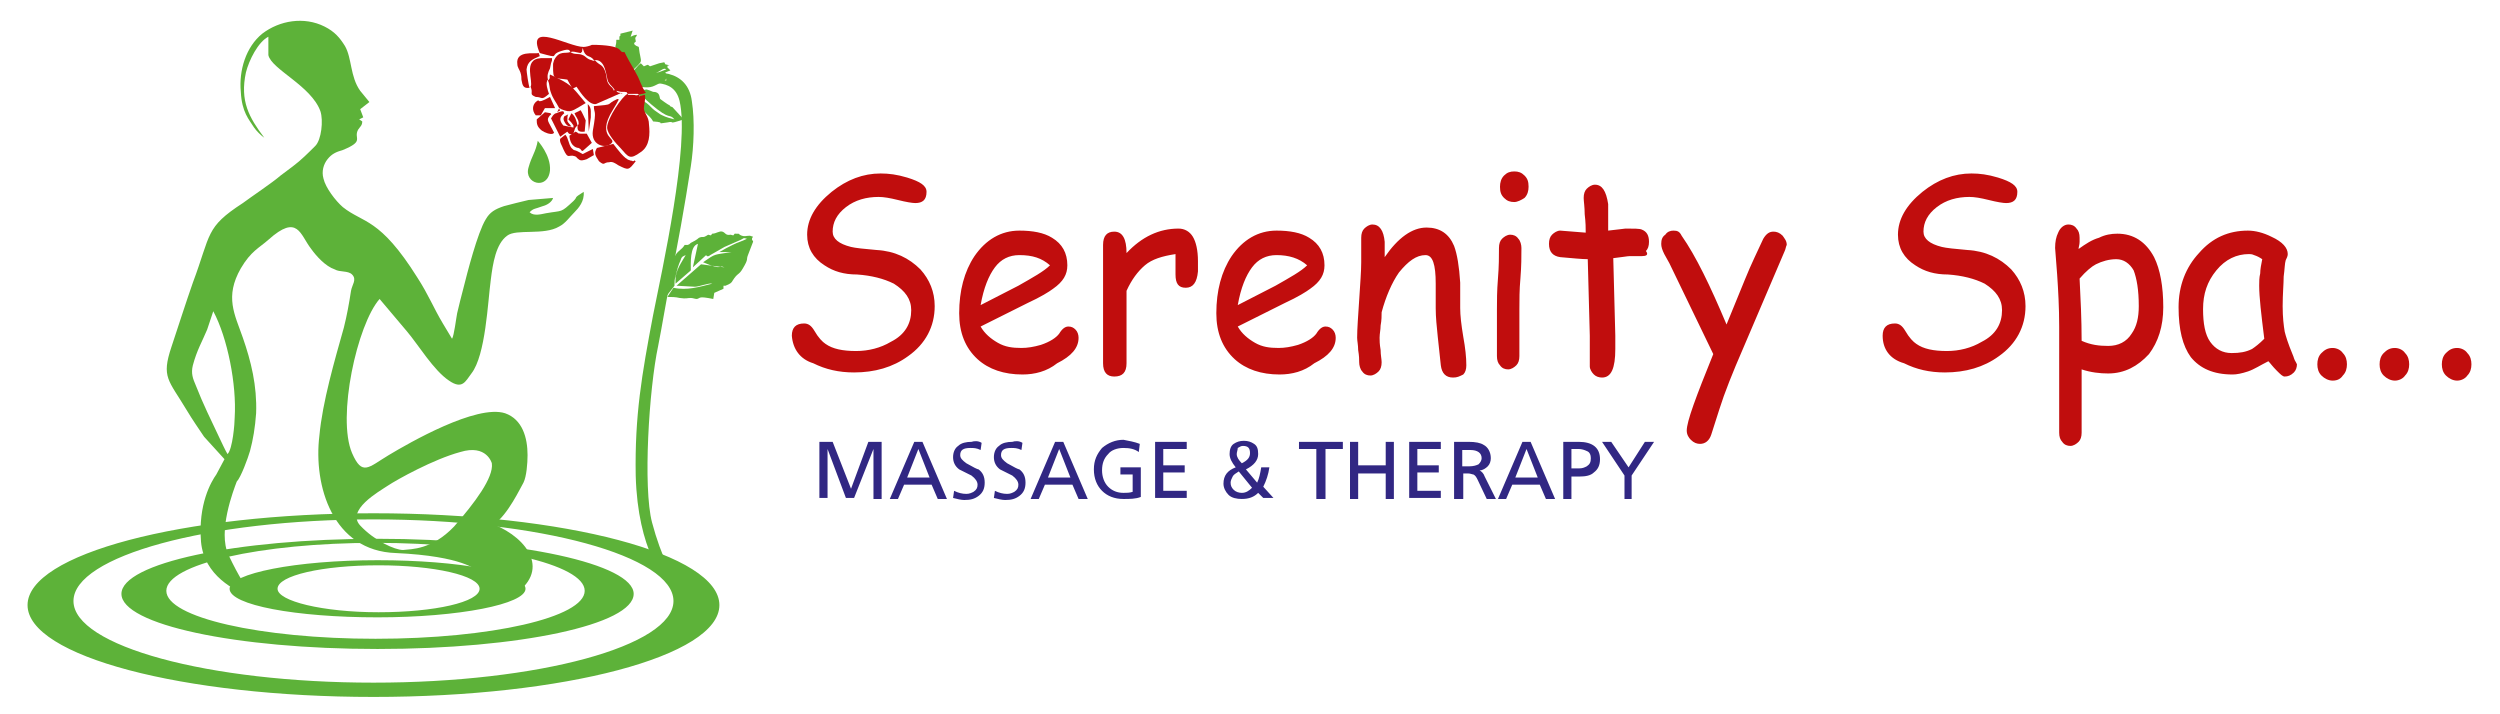 <?xml version="1.0" encoding="utf-8"?>
<!-- Generator: Adobe Illustrator 20.0.0, SVG Export Plug-In . SVG Version: 6.00 Build 0)  -->
<svg version="1.1" id="katman_1" xmlns="http://www.w3.org/2000/svg" xmlns:xlink="http://www.w3.org/1999/xlink" x="0px" y="0px"
	 viewBox="0 0 245 70" style="enable-background:new 0 0 245 70;" xml:space="preserve">
<style type="text/css">
	.st0{fill-rule:evenodd;clip-rule:evenodd;fill:#5DB239;}
	.st1{fill-rule:evenodd;clip-rule:evenodd;fill:#E0E7AE;}
	.st2{fill-rule:evenodd;clip-rule:evenodd;fill:#C00D0D;}
	.st3{fill:#C00D0D;}
	.st4{fill:#312783;}
</style>
<path class="st0" d="M37.1,55.4c-5.5,0-9.9,1-9.9,2.3c0,1.2,4.4,2.3,9.9,2.3c5.5,0,9.9-1,9.9-2.3C47,56.4,42.5,55.4,37.1,55.4
	 M37,54.9c-8,0-14.5,1.3-14.5,2.8c0,1.6,6.5,2.8,14.5,2.8c8,0,14.5-1.3,14.5-2.8C51.5,56.1,45,54.9,37,54.9z M36.8,53.2
	c-11.3,0-20.5,2.1-20.5,4.7c0,2.6,9.2,4.7,20.5,4.7c11.3,0,20.5-2.1,20.5-4.7C57.3,55.3,48.1,53.2,36.8,53.2z M37,52.8
	c-13.9,0-25.1,2.4-25.1,5.4c0,3,11.2,5.4,25.1,5.4c13.9,0,25.1-2.4,25.1-5.4C62.1,55.3,50.9,52.8,37,52.8z M36.6,50.9
	c-16.2,0-29.4,3.6-29.4,8c0,4.4,13.2,8,29.4,8c16.2,0,29.4-3.6,29.4-8C66,54.5,52.9,50.9,36.6,50.9z M36.6,50.3
	c-18.7,0-33.9,4-33.9,9c0,5,15.2,9,33.9,9c18.7,0,33.9-4,33.9-9C70.5,54.3,55.4,50.3,36.6,50.3z"/>
<path class="st0" d="M48.2,45.4c0,0-0.5-1.9-3.1-1.1c-2.6,0.7-6.2,2.7-7.1,3.3c-0.9,0.6-4.1,2.4-2.7,3.9c1.4,1.5,3.4,2.4,4.2,2.4
	c0.8-0.1,2.8,0,5-2.3C46.5,49.3,48.4,46.8,48.2,45.4 M24.9,12.5c-0.5-0.8-1.2-1.5-1.3-3.5c-0.2-2.1,0.5-4.4,2.1-5.7
	c1.7-1.3,4.1-1.7,6.1-0.7c1,0.5,1.5,1.1,2,1.9c0.7,1.2,0.5,3,1.5,4.4l0.9,1.1l-0.9,0.7l0.3,0.8l-0.4,0.2l0.3,0.2
	c0,0.4-0.2,0.5-0.4,0.8c-0.5,0.9,0.7,1.1-1.5,2c-0.7,0.2-1.1,0.4-1.5,0.9c-0.4,0.5-0.6,1.2-0.4,1.9c0.2,0.9,1.2,2.2,1.9,2.8
	c2,1.6,3.6,1,7.3,6.9c1.1,1.7,1.6,3,2.5,4.5l0.9,1.5c0.2-0.3,0.4-2,0.5-2.5c0.2-0.8,0.4-1.7,0.6-2.4c0.4-1.6,1.4-5.5,2.2-6.8
	c0.4-0.7,0.9-1,1.8-1.3c0.7-0.2,1.6-0.4,2.4-0.6l2.4-0.2c-0.1,0.4-0.6,0.7-1,0.8c-0.8,0.3-0.9,0.2-1.3,0.6c0.4,0.4,1.1,0.2,1.6,0.1
	c1.7-0.3,1.4,0,2.7-1.2c0.5-0.5-0.1-0.2,1-0.9c0.1,0.9-0.5,1.6-0.9,2c-0.5,0.5-0.9,1.1-1.5,1.4c-1.5,0.9-4.2,0.2-5.1,0.9
	c-1.1,0.8-1.4,2.7-1.6,4.3c-0.3,2.2-0.5,7.4-1.9,9.2c-0.6,0.8-0.9,1.6-2.2,0.7c-1.5-1-3-3.5-4.1-4.8l-2.7-3.2
	c-2.2,2.5-4.2,11.6-2.7,15.1c1,2.3,1.6,1.4,3.6,0.2c2-1.2,8.6-5,11.4-4.1c1.7,0.6,2.2,2.4,2.2,4.1c0,0.8-0.1,2.1-0.4,2.7l0,0
	c-0.3,0.5-1.5,3.1-2.9,4.1c3.4,1.4,5.6,4.6,1.8,7c0,0-2.1,0.4-2.8,0.3c-0.7-0.1,1.3-0.8-0.7-2.8c0,0-1.3-1.4-7.9-1.7
	c-6.2-0.2-8.1-6.6-7.5-11.5c0.3-3.3,1.5-7.4,2.4-10.6c0.3-1.2,0.5-2.3,0.7-3.6c0.1-0.6,0.6-1.1,0.1-1.6c-0.4-0.4-1.2-0.2-1.7-0.5
	c-0.9-0.3-1.8-1.3-2.3-2c-1.1-1.4-1.3-3.5-4.2-0.9c-0.9,0.8-1.7,1.1-2.7,2.8c-1.6,2.8-0.6,4.5,0.2,6.8c0.8,2.3,1.4,4.7,1.3,7.4
	c-0.1,1.4-0.3,2.6-0.6,3.7c-0.2,0.7-0.9,2.6-1.3,3l0,0c-0.3,0.8-1.9,4.9-0.8,7.2c1,2.1,1.8,3.4,2.5,4c0.2,0.2,0.5,0.4-0.3,0.1
	c-1.6-0.6-4.6-2.1-4.9-5.4c-0.3-3.7,1-5.9,1.5-6.6l0.8-1.5L20,42.8c-0.6-0.9-1.1-1.6-1.7-2.6c-1.8-3-2.5-3.2-1.5-6.2
	c0.7-2.1,1.4-4.3,2.1-6.3c1.8-4.8,1.2-5.4,4.9-7.8c0.8-0.6,2.9-2,3.7-2.7l1.2-0.9c0.8-0.6,1.5-1.3,2.2-2c0.6-0.6,0.8-2.5,0.5-3.4
	c-0.9-2.5-4.8-4.1-5.1-5.5l0-1.8c-1,0.5-1.9,2.3-2.2,3.5c-0.6,2.8,0.3,4.4,1.8,6.4C25.6,13.3,25.1,12.8,24.9,12.5z M22.3,44.5
	c0.5-0.5,0.7-3,0.7-3.6c0.2-3.2-0.7-7.8-2.1-10.4l-0.6,1.8c-0.5,1.2-1,2-1.4,3.5c-0.2,0.8,0,1.3,0.3,2c0.7,1.8,1.5,3.4,2.3,5.1
	C21.7,43.3,22.1,44.2,22.3,44.5z"/>
<path class="st0" d="M63.9,51.2c0.9,3.4,2.1,5.5,2.6,6.1c0,0-0.3,0.3-0.8,0c-0.5-0.3-3.2-3.3-3.4-10.7c-0.1-5.9,0.6-9.9,1.7-15.7
	c0.9-4.5,3.6-16.7,2.6-21c-0.6-2.5-3.3-1.6-4.9-1.6c0,0,0,0,0,0.1c0-0.2-0.1-0.4-0.2-0.7c0.1,0,0.2,0,0.3-0.1c2.4-0.9,5.6-0.8,6,2.3
	c0.3,1.9,0.2,4.5-0.1,6.4c-0.6,3.9-1.3,7.8-2.1,11.7c-0.4,1.9-0.7,3.9-1.1,5.9C63.6,38.1,63,47.8,63.9,51.2"/>
<path class="st0" d="M52.7,13.8c0,0,1.3,1.4,1.2,2.9c-0.2,2-2.6,1.3-2.1-0.3C52.1,15.3,52.5,14.9,52.7,13.8"/>
<path class="st0" d="M73.8,23.7c-0.1,0.3-0.4,1-0.5,1.3c-0.2,0.5,0.1,0.3-0.5,1.3c-0.4,0.7-0.5,0.4-1,1.2c-0.1,0.2-0.2,0.3-0.7,0.5
	l-0.2,0l0,0.3l-0.9,0.4l-0.1,0.6c-1.5-0.3-1.2-0.1-1.6,0c-0.2,0-0.4-0.1-0.6-0.1c-0.4,0-0.4,0.1-1.1,0c-0.4-0.1-0.8-0.1-1.2-0.1
	l0.6-0.9c1.3,0.3,2.6-0.1,3.8-0.4c-0.3-0.1-1.3,0.3-1.7,0.3l-1.8-0.1l2.4-2.1l2.3,0.3c-0.7-0.3,0,0.4-2.1-0.5c1.3-0.9,1-0.7,2.8-1
	l-1.2,0c0.5-0.3,0.9-0.5,1.3-0.7c0.6-0.3,0.8-0.3,1.4-0.6c-0.4-0.1-0.2-0.1-0.6,0.1l-1.6,0.7L69.6,25c-0.1,0.1-0.3,0.2-0.4,0
	l-1.3,1.2l0.5-2.3c-0.8,0.2-0.7,1.9-0.7,2.6l-1.5,1.3c0,0,0-0.1,0-0.1c0,0,0-0.1,0-0.1l0-0.2c0-0.9,0.6-1.7,1-2.4
	c-0.2,0.1-0.4,0.1-0.5,0.5c-0.2,0.4-0.4,1.1-0.5,1.6c-0.1,0.3-0.1,0.5-0.1,0.8l0,0.1l-0.7,0.9c-0.2,0.4-0.5,0.7-0.7,1.1l0.4-1
	c0.2-0.5,0.5-2,0.6-2.6c0.1-0.5,0.2-0.9,0.5-1.4c0.3-0.5,0.6-0.5,0.9-1c0.1,0,0,0,0.2,0c0,0,0.1,0,0.1,0c0.2-0.1,0.1,0,0.3-0.2
	c0.2-0.1,0.6-0.3,0.8-0.5c0.5-0.2,0.3,0.1,0.9-0.3c0.4,0.1,0.2,0.1,0.4-0.1c0.4,0,0.7-0.3,1-0.2c0.3,0.1,0.3,0.4,0.8,0.3
	c0.4,0.1,0.2,0.1,0.4-0.1c0.7,0,0.2,0,0.7,0.2c0.3,0.1,0.4,0,0.8,0l0.3,0.1c-0.1,0.2-0.1,0-0.1,0.3C73.8,23.7,73.8,23.5,73.8,23.7"
	/>
<path class="st0" d="M69.2,25c0.2-0.3,0.6-1.1,0.5-1.4c-0.2,0.3-0.5,0.8-0.6,1.1C69.1,25.2,69.1,24.8,69.2,25"/>
<path class="st0" d="M62.5,8.9c0,0,0.2-0.2,0.2-0.2C63.7,9,62.8,8.5,64,9c0.7,0,0.6,0.5,0.7,0.7c0,0,0.8,0.6,0.9,0.6
	c0.1,0.1,0,0.1,0.3,0.2l1.1,1.2c-1.8,0.6-0.7,0.1-1.6,0.3c-1.4,0.2,0.1,0-1.4-0.1c-0.2-0.4-0.5-0.6-0.8-0.9
	c-0.2,0.4-0.1,0.2-0.1,0.5L63,11.3l-0.3-1.1C62.8,9.9,62.7,9.3,62.5,8.9 M63,9.5c0,0.1-0.3-0.3,0,0.3c0.1,0.2,0.3,0.2,0.6,0.5
	c0.6,0.6,0.4,0.4,1.1,0.9l0.2,0.1c0.4,0.2,0.8,0.3,1.2,0.4l-0.2-0.2C65.5,11.2,65.5,11.8,63,9.5z"/>
<path class="st0" d="M60.4,3.9l0.3,0l0-0.3l0,0c0.1-0.2,0.1,0.1,0.1-0.3L62,3l-0.2,0.6c0.3-0.1,0.1-0.1,0.6-0.2l0,0.1
	c-0.1,0.2-0.2,0.1-0.1,0.5l0,0.1c0,0-0.5,0.2,0.3,0.5c0.2,1.8,0.6,1.1-0.8,2.5c-0.3-0.4-0.2-0.2-0.3-0.2l0-0.1
	c-0.2-0.2,0.1-0.1-0.3-0.2c-0.2-0.2-0.6-0.6-1-0.7L60,5.4l0.4-0.1C60.2,4.2,60.4,4.7,60.4,3.9"/>
<path class="st0" d="M64.6,6.2C64.6,6.2,64.6,6.2,64.6,6.2l0.5-0.1l0.1,0.2l0.4,0.1c-0.4,0.1-0.1,0-0.2,0.2c0.2,0.2,0.1,0.1,0.3,0.3
	l-0.5,0.2c0.2,0.6,0.4,0.2,0,0.6c-0.1,0.1-0.1,0.1-0.2,0.3C64,8.4,64,8.7,62.7,8.5c-0.3-0.2-0.4-0.9-0.9-1.3c0.4-0.3,0.6-0.7,1-1
	l0.3,0.3c0.5-0.2,0.3-0.2,0.6,0L64.6,6.2z M65.3,6.8C65,6.6,64.9,6.9,64,7.3c-0.3,0.1-0.5,0.2-0.9,0.3c-1.1,0.2-0.6,0.1-0.7,0.3
	L65.3,6.8z"/>
<path class="st1" d="M65.3,7.7l0,0.2l-0.2,0C65.2,7.9,65.2,7.8,65.3,7.7"/>
<path class="st2" d="M58,4.4c0.1,0,0,0,0.3,0c0,0,0.1,0,0.1,0c0,0,0.1,0,0.1,0c2.9,0.1,2,0.8,2.7,0.7l0.2,0.4c0.3,0.6,0.7,1.2,1,1.8
	c0.3,0.5,0.5,1.3,0.9,1.8c-0.5,0.2-0.2,0-0.7,0.2c-0.1-0.1,0-0.1-0.2-0.1c0,0-0.3,0-0.3,0c-0.2,0-0.3,0-0.6,0
	c-0.2-0.3,0.1-0.1-0.3-0.2c0,0-0.3,0-0.3,0c-0.2,0-0.3-0.1-0.6-0.1C60,8.4,59.9,8.5,59.6,8c-0.2-0.4-0.2-2.3-1.4-2.1
	c-0.4-0.6-0.8-0.1-1.1-1.2C57,5.2,57.1,5,56.9,5.2c-0.6-0.1-0.7-0.2-1-0.1c-0.1-0.1,0-0.4-0.9-0.1c-1.3,0.4,0.1,0.8-2.1,0.2
	c-1.4-3.2,2.8-0.6,4.3-0.6C57.4,4.6,57.8,4.5,58,4.4"/>
<path class="st2" d="M61.5,9.2c0.1,0.1,0,0.1,0.2,0.1c0.1,0,0.1,0,0.3,0c0.4,0,0.2,0.1,0.6,0c0.3,0.3-0.2,0.1,0.2,0.1
	c0,0,0.3-0.1,0.4-0.1c0.1,0.3-0.1,1-0.1,1.3c0,0.5,0.5,0.8,0.5,1.6c0.1,0.9,0.1,2.1-0.8,2.7c-1.1,0.8-1.2,0.5-2-0.4
	c-0.4-0.4-1.3-1.4-1.3-2C59.5,11.6,61,9.4,61.5,9.2"/>
<path class="st2" d="M55.9,5.1c0.4,0.3,0.8,0.1,1.2,0.3c0.3,0.1,0.4,0.4,0.9,0.5c0.3,0.1,0,0.1,0.3,0c0.5,0.6,0.8,0.3,1.1,1.4
	c0.1,0.5,0,0.8,0.6,1.3C60.3,9,60,8.9,60.3,8.8c0.2,0.2,0.2,0.3,0.5,0.3c0.5,0.2-0.1,0.1,0.1,0l-2.5,1.1c-0.7,0.1-1.5-1.1-1.9-1.7
	l-0.4,0.2l-0.5-0.9c-1.3-0.2-1.4,0.1-1.4-1.3c0-0.4,0-0.2,0.1-0.6C54.8,4.9,55.4,5.3,55.9,5.1"/>
<path class="st2" d="M53.7,7.9c0.3-0.3,0.1-0.3,0.2-0.6c2.1,1,2,1,3.5,2.8c-1.4,0.8-1.4,1-2.4,0.6c0,0-0.1,0-0.1-0.1l-0.1,0
	C54.5,10,54.2,9.7,54,9.1C53.8,8.6,53.9,8.3,53.7,7.9"/>
<path class="st2" d="M52,8.5c0.3-0.5-0.8-2.7,1-2.8l1.1,0c0,0.3,0,0.2-0.1,0.5l-0.1,0.5c-0.2,0.4-0.3,0.7-0.2,1.1
	c-0.3,0.3,0,1.1,0.1,1.4c-0.8,0.7-0.6,0.3-1.3,0.3C51.8,9.2,52.3,9.2,52,8.5"/>
<path class="st2" d="M60.5,9.7c0.2,0.1,0.2-0.1-0.1,0.5c-0.1,0.2-0.2,0.3-0.3,0.5c-1.9,3,0.8,2.8-0.4,3.5c-0.5,0.3-1.8,0-1.6-1.4
	c0.4-2.2,0.1-1.6,0.1-2.4C60.4,10.2,59.2,10.3,60.5,9.7"/>
<path class="st2" d="M62.3,15.8c-0.7,0.9-0.7,0.9-1.7,0.4c-0.3-0.2-0.6-0.4-0.9-0.3c-0.6,0-0.4,0.4-1-0.1c-0.4-0.6-0.5-0.8-0.2-1.3
	l1.6-0.4c0.4,0.5,1.1,1.5,1.6,1.6c0.2,0.1,0.2,0,0.3,0.1C62.3,15.8,62,15.6,62.3,15.8"/>
<path class="st2" d="M55.2,10.9l0.1,0.2c-0.5,0.4-0.5,0.7-0.1,1.2l1,0.2c0,0,0-0.1,0-0.1c0,0,0-0.1,0-0.1C56,12,56,12,55.7,11.7
	l0.3-0.6c0.4,0.3,0.5,0.8,0.6,1.2c-0.4,0.3-0.2,0.5-0.5,0.9c-0.3-0.1-0.3,0-0.5-0.3l-0.7,0.5L54,11.6l0.2-0.3
	c0.1-0.1,0.2-0.2,0.3-0.2C54.8,11,54.9,10.9,55.2,10.9"/>
<path class="st2" d="M52.8,5.2l0.1,0.3c-0.7,0.3-1.2,0.5-1.3,1.3c0,0.2,0.2,1.6,0.3,1.8c-0.6,0.1-0.7-0.2-0.8-0.8
	c0-0.2,0-0.4-0.1-0.7c-0.1-0.3-0.3-0.5-0.3-0.8C50.5,4.9,52.4,5.3,52.8,5.2"/>
<path class="st2" d="M54.9,13.6l0.5-0.4c0.3,0.3,0.3,0.9,0.6,1.3c0.4,0.4,0.1,0,1.1,0.6l1-0.5l0.1,0.6l-0.7,0.4
	c-0.3,0.1-0.6,0.2-0.8,0c-0.3-0.2-0.1-0.2-0.4-0.3c-0.6-0.2-0.6,0.4-1.1-0.7C55.1,14.3,54.8,13.9,54.9,13.6"/>
<path class="st2" d="M55.8,13.3l0.6-0.4c0.5,0.2-0.1,0.2,1.1,0.2l0.5,0.9l-0.9,0.8c-0.3-0.1,0-0.1-0.4-0.3
	C56.7,14.5,55.9,14.5,55.8,13.3"/>
<path class="st2" d="M52.6,11.7l0.8-0.7l0.6,0.1c0,0-0.1,0.1,0,0.1c0.1,0-0.1,0.1-0.1,0.1c-0.4,0.5-0.2,0.5,0.4,1.7l-0.1,0.1
	c-0.3,0.1-0.8-0.1-1.1-0.3C52.6,12.4,52.6,12.1,52.6,11.7"/>
<path class="st2" d="M52.5,10c0.6-0.5-0.2,0.4,1.4-0.5l0.5,1.1l-1,0L53,11.3l-0.5,0C52.1,10.8,52.2,10.3,52.5,10"/>
<path class="st2" d="M56.6,12.3c0.2-0.3,0.1,0.1,0.1-0.3c0-0.3-0.3-0.6-0.4-0.9l0.6-0.3c0.1,0.1,0.5,1,0.5,1l-0.1,1.1
	C56.5,13,56.6,12.6,56.6,12.3C56.6,12.3,56.6,12.3,56.6,12.3"/>
<path class="st2" d="M57.6,10.2c0.2,0.2,0.3,0.4,0.3,0.7l0,0.5c0,0,0,0.1,0,0.1l-0.2,1.4L57.6,10.2z"/>
<path class="st2" d="M55.7,11.2c-0.1,0.1-0.1,0.4-0.1,0.6c0,0.2,0.2,0.3,0.4,0.6c-0.3,0-0.5-0.1-0.7-0.5c-0.1-0.2-0.1-0.3,0-0.5
	L55.7,11.2z"/>
<path class="st2" d="M54.8,10.6c0.1,0.4,0.2,0.1-0.2,0.4L54.8,10.6z"/>
<path class="st3" d="M240.8,37.3c-0.4,0-0.8-0.2-1.1-0.5c-0.3-0.3-0.4-0.7-0.4-1.1c0-0.4,0.1-0.8,0.4-1.1c0.3-0.3,0.6-0.5,1.1-0.5
	c0.4,0,0.8,0.2,1,0.5c0.3,0.3,0.4,0.7,0.4,1.1c0,0.4-0.1,0.8-0.4,1.1C241.6,37.1,241.2,37.3,240.8,37.3 M234.7,37.3
	c-0.4,0-0.8-0.2-1.1-0.5c-0.3-0.3-0.4-0.7-0.4-1.1c0-0.4,0.1-0.8,0.4-1.1c0.3-0.3,0.6-0.5,1.1-0.5c0.4,0,0.8,0.2,1,0.5
	c0.3,0.3,0.4,0.7,0.4,1.1c0,0.4-0.1,0.8-0.4,1.1C235.5,37.1,235.1,37.3,234.7,37.3z M228.6,37.3c-0.4,0-0.8-0.2-1.1-0.5
	c-0.3-0.3-0.4-0.7-0.4-1.1c0-0.4,0.1-0.8,0.4-1.1c0.3-0.3,0.6-0.5,1.1-0.5c0.4,0,0.8,0.2,1,0.5c0.3,0.3,0.4,0.7,0.4,1.1
	c0,0.4-0.1,0.8-0.4,1.1C229.4,37.1,229.1,37.3,228.6,37.3z M221.4,28c0-0.4,0-0.8,0.1-1.2c0-0.4,0.1-0.9,0.2-1.4
	c-0.3-0.2-0.5-0.3-0.8-0.4c-0.2-0.1-0.4-0.1-0.5-0.1c-1.2,0-2.3,0.5-3.2,1.6c-0.9,1.1-1.3,2.3-1.3,3.8c0,1.4,0.2,2.5,0.7,3.2
	c0.5,0.7,1.2,1.1,2.1,1.1c0.8,0,1.4-0.1,2-0.4c0.3-0.2,0.7-0.5,1.2-1C221.6,30.8,221.4,29.1,221.4,28z M223.9,36.9
	c-0.2,0-0.4-0.2-0.8-0.6c-0.4-0.4-0.6-0.7-0.8-0.9c-0.8,0.4-1.4,0.8-2,1c-0.6,0.2-1.1,0.3-1.5,0.3c-1.9,0-3.2-0.6-4.1-1.7
	c-0.8-1.1-1.2-2.7-1.2-4.9c0-2.1,0.7-3.9,2-5.3c1.3-1.5,2.9-2.2,4.8-2.2c0.7,0,1.5,0.2,2.3,0.6c1.1,0.5,1.6,1.1,1.6,1.7
	c0,0.2-0.1,0.4-0.2,0.6c-0.1,0.3-0.1,0.9-0.2,1.6c0,0.7-0.1,1.7-0.1,2.9c0,1.1,0.1,1.9,0.2,2.5c0.1,0.4,0.3,1.1,0.8,2.3
	c0.1,0.2,0.1,0.4,0.3,0.7l0.1,0.2c0,0.3-0.1,0.6-0.3,0.8C224.5,36.8,224.2,36.9,223.9,36.9z M207.4,25.4c-0.7,0-1.4,0.2-2,0.5
	c-0.4,0.2-1,0.7-1.6,1.4c0.1,2,0.2,4,0.2,6.1c0.9,0.4,1.7,0.5,2.6,0.5c1,0,1.8-0.4,2.3-1.2c0.5-0.7,0.7-1.6,0.7-2.7
	c0-1.6-0.2-2.7-0.5-3.5C208.7,25.8,208.1,25.4,207.4,25.4z M206.6,36.6c-0.8,0-1.7-0.1-2.6-0.4l0,6.2c0,0.4-0.1,0.7-0.3,0.9
	c-0.2,0.2-0.5,0.4-0.8,0.4c-0.3,0-0.6-0.1-0.8-0.4c-0.2-0.2-0.3-0.5-0.3-0.9l0-5.2V32c0-1.9-0.1-3.6-0.2-5.1l-0.2-2.6
	c0-0.6,0.1-1.1,0.3-1.5c0.2-0.5,0.6-0.8,1-0.8c0.3,0,0.6,0.1,0.8,0.4c0.2,0.2,0.3,0.5,0.3,0.9c0,0.1,0,0.2,0,0.4
	c0,0.3-0.1,0.5-0.1,0.7c0.7-0.5,1.3-0.9,2-1.1c0.6-0.3,1.2-0.4,1.8-0.4c1.6,0,2.8,0.8,3.6,2.3c0.6,1.2,0.9,2.9,0.9,4.9
	c0,1.9-0.5,3.4-1.4,4.6C209.5,35.9,208.2,36.6,206.6,36.6z M184.5,32.9c0-0.4,0.1-0.7,0.3-0.9c0.2-0.2,0.5-0.3,0.9-0.3
	c0.4,0,0.7,0.2,1,0.7c0.4,0.7,0.8,1.1,1.1,1.3c0.7,0.5,1.7,0.7,3,0.7c1.2,0,2.4-0.3,3.4-0.9c1.4-0.7,2-1.8,2-3.1
	c0-1.1-0.6-1.9-1.7-2.6c-1-0.5-2.2-0.8-3.6-0.9c-1.3,0-2.3-0.3-3.2-0.9c-1.1-0.7-1.7-1.7-1.7-3c0-1.5,0.8-2.9,2.4-4.2
	c1.5-1.2,3.1-1.8,4.8-1.8c0.8,0,1.6,0.1,2.6,0.4c1.3,0.4,1.9,0.8,1.9,1.4c0,0.8-0.4,1.1-1.1,1.1c-0.3,0-0.9-0.1-1.7-0.3
	c-0.8-0.2-1.4-0.3-1.9-0.3c-1.2,0-2.3,0.3-3.2,1c-0.9,0.7-1.3,1.5-1.3,2.4c0,0.7,0.6,1.2,1.8,1.5c0.4,0.1,1.3,0.2,2.5,0.3
	c1.8,0.1,3.2,0.8,4.3,1.9c0.9,1,1.4,2.2,1.4,3.6c0,2-0.9,3.7-2.6,4.9c-1.5,1.1-3.3,1.6-5.3,1.6c-1.5,0-2.8-0.3-4-0.9
	C185.2,35.2,184.5,34.2,184.5,32.9z M174.9,24.6l-4.1,9.6c-1,2.3-1.8,4.3-2.3,5.9l-0.8,2.5c-0.2,0.6-0.6,0.9-1.1,0.9
	c-0.3,0-0.6-0.1-0.9-0.4c-0.2-0.2-0.4-0.5-0.4-0.9c0-0.9,0.9-3.3,2.6-7.5l-4.3-8.9l-0.5-0.9c-0.2-0.4-0.3-0.7-0.3-1
	c0-0.4,0.1-0.7,0.4-0.9c0.2-0.3,0.5-0.4,0.8-0.4c0.4,0,0.6,0.1,0.8,0.5c1.4,2,2.8,4.9,4.4,8.7l1.8-4.4c0.6-1.5,1.3-2.9,1.8-4
	c0.3-0.5,0.6-0.7,1-0.7c0.3,0,0.6,0.1,0.9,0.4c0.2,0.3,0.4,0.5,0.4,0.9C175,24.2,175,24.4,174.9,24.6z M160.9,25.1
	c-0.2,0-0.4,0-0.6,0c-0.2,0-0.4,0-0.6,0c-0.2,0-0.7,0.1-1.6,0.2l0.2,7.6l0,0.6l0,0.7c0,1.9-0.4,2.8-1.3,2.8c-0.3,0-0.6-0.1-0.8-0.3
	c-0.2-0.2-0.4-0.5-0.4-0.8c0-0.3,0-0.8,0-1.5c0-0.7,0-1.1,0-1.5l-0.2-7.5c-0.6,0-1.5-0.1-2.7-0.2c-0.7-0.1-1.1-0.5-1.1-1.3
	c0-0.4,0.1-0.7,0.3-0.9c0.2-0.2,0.5-0.4,0.8-0.4l2.5,0.2c0-0.4,0-1-0.1-1.8c0-0.7-0.1-1.3-0.1-1.6c0-0.4,0.1-0.7,0.3-0.9
	c0.2-0.2,0.5-0.4,0.8-0.4c0.7,0,1.1,0.6,1.3,1.9c0,0.3,0,0.7,0,1.1l0,0.7l0,0.8c1-0.1,1.6-0.2,1.7-0.2c0.8,0,1.4,0,1.6,0.1
	c0.5,0.2,0.7,0.6,0.7,1.2c0,0.4-0.1,0.7-0.3,0.9C161.6,25,161.3,25.1,160.9,25.1z M148.9,30.3c0,0.5,0,1.3,0,2.3c0,1,0,1.8,0,2.3
	c0,0.4-0.1,0.7-0.3,0.9c-0.2,0.2-0.5,0.4-0.8,0.4c-0.3,0-0.6-0.1-0.8-0.4c-0.2-0.2-0.3-0.5-0.3-0.9c0-0.5,0-1.3,0-2.3
	c0-1,0-1.8,0-2.3c0-0.8,0-1.8,0.1-3c0.1-1.2,0.1-2.2,0.1-3c0-0.4,0.1-0.7,0.3-0.9c0.2-0.2,0.5-0.4,0.8-0.4c0.3,0,0.6,0.1,0.8,0.4
	c0.2,0.2,0.3,0.6,0.3,0.9c0,0.8,0,1.8-0.1,3C148.9,28.4,148.9,29.4,148.9,30.3z M148.4,19.8c-0.4,0-0.7-0.1-1-0.4
	c-0.3-0.3-0.4-0.6-0.4-1.1c0-0.4,0.1-0.8,0.4-1.1c0.3-0.3,0.6-0.4,1-0.4c0.4,0,0.7,0.1,1,0.4c0.3,0.3,0.4,0.6,0.4,1.1
	c0,0.4-0.1,0.8-0.4,1.1C149.1,19.6,148.7,19.8,148.4,19.8z M142.4,37c-0.7,0-1.1-0.4-1.2-1.2l-0.3-2.8c-0.1-1-0.2-1.9-0.2-2.8
	c0-0.2,0-0.6,0-1.2c0-0.6,0-1,0-1.2c0-1.9-0.3-2.8-1-2.8c-0.9,0-1.7,0.6-2.6,1.7c-0.7,1-1.3,2.4-1.7,3.9c0,0.3,0,0.8-0.1,1.3
	c0,0.4-0.1,0.8-0.1,1.2c0,0.3,0,0.6,0.1,1.2c0,0.5,0.1,0.9,0.1,1.2c0,0.4-0.1,0.7-0.3,0.9c-0.2,0.2-0.5,0.4-0.8,0.4
	c-0.3,0-0.6-0.1-0.8-0.4c-0.2-0.2-0.3-0.6-0.3-0.9c0-0.3,0-0.6-0.1-1.2c0-0.5-0.1-0.9-0.1-1.2c0-0.9,0.1-2.1,0.2-3.7
	c0.1-1.6,0.2-2.8,0.2-3.7c0-0.3,0-0.7,0-1.2c0-0.5,0-0.9,0-1.2c0-0.4,0.1-0.7,0.3-0.9c0.2-0.2,0.5-0.4,0.8-0.4
	c0.7,0,1.1,0.6,1.2,1.7l0,1.5c1.3-1.9,2.7-2.9,4.1-2.9c1.3,0,2.2,0.6,2.7,1.8c0.3,0.8,0.5,2,0.6,3.6V29l0,1.2c0,0.7,0.1,1.6,0.3,2.8
	c0.2,1.1,0.3,2,0.3,2.8c0,0.4-0.1,0.7-0.3,0.9C143,36.9,142.8,37,142.4,37z M125.1,25c-1,0-1.8,0.4-2.4,1.2c-0.6,0.8-1.1,2-1.4,3.7
	l3.7-1.9c1.4-0.8,2.5-1.4,3.1-2C127.3,25.3,126.3,25,125.1,25z M125.4,36.7c-1.8,0-3.3-0.5-4.4-1.5c-1.2-1.1-1.8-2.6-1.8-4.5
	c0-2.2,0.5-4.1,1.5-5.6c1.1-1.6,2.6-2.5,4.4-2.5c1.3,0,2.4,0.2,3.2,0.7c1,0.6,1.5,1.5,1.5,2.7c0,0.9-0.4,1.6-1.4,2.3
	c-0.4,0.3-1.2,0.8-2.5,1.4l-4.6,2.3c0.4,0.7,1,1.2,1.7,1.6c0.7,0.4,1.4,0.5,2.3,0.5c0.6,0,1.2-0.1,1.9-0.3c0.9-0.3,1.5-0.7,1.8-1.1
	c0.3-0.5,0.6-0.7,0.9-0.7c0.3,0,0.5,0.1,0.7,0.3c0.2,0.2,0.3,0.5,0.3,0.8c0,1-0.7,1.8-2.1,2.5C127.8,36.4,126.6,36.7,125.4,36.7z
	 M117.4,26.6c-0.1,1.1-0.5,1.6-1.2,1.6c-0.7,0-1-0.4-1-1.3c0-0.2,0-0.5,0-0.9l0-1.1c-1.3,0.2-2.3,0.5-3,1.1
	c-0.7,0.6-1.3,1.4-1.8,2.5l0,7.1c0,0.9-0.4,1.3-1.2,1.3c-0.7,0-1.1-0.4-1.1-1.3v-9c0-0.3,0-0.7,0-1.3c0-0.6,0-1,0-1.3
	c0-0.9,0.4-1.3,1.1-1.3c0.8,0,1.2,0.7,1.2,2.1c1.5-1.6,3.2-2.4,5.1-2.4c0.6,0,1.1,0.3,1.4,0.8c0.3,0.5,0.5,1.3,0.5,2.4
	C117.4,26.1,117.4,26.4,117.4,26.6z M99.9,25c-1,0-1.8,0.4-2.4,1.2c-0.6,0.8-1.1,2-1.4,3.7l3.7-1.9c1.4-0.8,2.5-1.4,3.1-2
	C102.1,25.3,101.2,25,99.9,25z M100.2,36.7c-1.8,0-3.3-0.5-4.4-1.5c-1.2-1.1-1.8-2.6-1.8-4.5c0-2.2,0.5-4.1,1.5-5.6
	c1.1-1.6,2.6-2.5,4.4-2.5c1.3,0,2.4,0.2,3.2,0.7c1,0.6,1.5,1.5,1.5,2.7c0,0.9-0.4,1.6-1.4,2.3c-0.4,0.3-1.2,0.8-2.5,1.4l-4.6,2.3
	c0.4,0.7,1,1.2,1.7,1.6c0.7,0.4,1.4,0.5,2.3,0.5c0.6,0,1.2-0.1,1.9-0.3c0.9-0.3,1.5-0.7,1.8-1.1c0.3-0.5,0.6-0.7,0.9-0.7
	c0.3,0,0.5,0.1,0.7,0.3c0.2,0.2,0.3,0.5,0.3,0.8c0,1-0.7,1.8-2.1,2.5C102.6,36.4,101.4,36.7,100.2,36.7z M77.6,32.9
	c0-0.4,0.1-0.7,0.3-0.9c0.2-0.2,0.5-0.3,0.9-0.3c0.4,0,0.7,0.2,1,0.7c0.4,0.7,0.8,1.1,1.1,1.3c0.7,0.5,1.7,0.7,3,0.7
	c1.2,0,2.4-0.3,3.4-0.9c1.4-0.7,2-1.8,2-3.1c0-1.1-0.6-1.9-1.7-2.6c-1-0.5-2.2-0.8-3.6-0.9c-1.3,0-2.3-0.3-3.2-0.9
	c-1.1-0.7-1.7-1.7-1.7-3c0-1.5,0.8-2.9,2.4-4.2c1.5-1.2,3.1-1.8,4.8-1.8c0.8,0,1.6,0.1,2.6,0.4c1.3,0.4,1.9,0.8,1.9,1.4
	c0,0.8-0.4,1.1-1.1,1.1c-0.3,0-0.9-0.1-1.7-0.3c-0.8-0.2-1.4-0.3-1.9-0.3c-1.2,0-2.3,0.3-3.2,1c-0.9,0.7-1.3,1.5-1.3,2.4
	c0,0.7,0.6,1.2,1.8,1.5c0.4,0.1,1.3,0.2,2.5,0.3c1.8,0.1,3.2,0.8,4.3,1.9c0.9,1,1.4,2.2,1.4,3.6c0,2-0.9,3.7-2.6,4.9
	c-1.5,1.1-3.3,1.6-5.3,1.6c-1.5,0-2.8-0.3-4-0.9C78.4,35.2,77.7,34.2,77.6,32.9z"/>
<path class="st4" d="M159.2,48.9v-2.3l-2.2-3.3h0.9l1.7,2.5l1.6-2.5h0.9l-2.2,3.3v2.3H159.2z M153.2,48.9v-5.6h1.5
	c1.4,0,2.1,0.6,2.1,1.7c0,0.6-0.2,1-0.6,1.3c-0.3,0.3-0.8,0.4-1.4,0.4H154v2.2H153.2z M154,44v1.9h0.8c0.3,0,0.5-0.1,0.7-0.2
	c0.3-0.2,0.4-0.4,0.4-0.8c0-0.3-0.1-0.6-0.4-0.7c-0.2-0.1-0.5-0.2-0.8-0.2H154z M150.7,46.8l-1.1-2.8l-1.1,2.8H150.7z M146.8,48.9
	l2.4-5.6h0.8l2.4,5.6h-0.9l-0.6-1.4h-2.7l-0.6,1.4H146.8z M143.3,44v1.7h0.7c0.4,0,0.7-0.1,0.9-0.2c0.2-0.2,0.3-0.4,0.3-0.6
	c0-0.5-0.4-0.8-1.1-0.8H143.3z M142.5,48.9v-5.6h1.4c0.7,0,1.2,0.1,1.5,0.3c0.4,0.2,0.7,0.7,0.7,1.3c0,0.3-0.1,0.6-0.3,0.8
	c-0.2,0.2-0.5,0.4-0.8,0.4v0c0.2,0.1,0.4,0.3,0.5,0.6l1.1,2.2h-0.9l-0.9-1.9c-0.1-0.2-0.2-0.4-0.4-0.5c-0.1,0-0.3-0.1-0.5-0.1h-0.5
	v2.5H142.5z M138.1,48.9v-5.6h3.1V44h-2.3v1.6h2.1v0.7h-2.1v1.8h2.3v0.7H138.1z M132.3,48.9v-5.6h0.8v2.3h2.7v-2.3h0.8v5.6h-0.8
	v-2.5h-2.7v2.5H132.3z M129,48.9V44h-1.7v-0.7h4.3V44h-1.7v4.9H129z M121.2,44.5c0,0.3,0.2,0.6,0.5,0.9c0.6-0.3,0.8-0.6,0.8-1
	c0-0.5-0.2-0.7-0.7-0.7c-0.2,0-0.3,0.1-0.5,0.2C121.3,44.1,121.2,44.3,121.2,44.5z M120.6,47.3c0,0.3,0.1,0.5,0.3,0.7
	c0.2,0.2,0.5,0.3,0.8,0.3c0.4,0,0.7-0.2,1-0.5l-1.3-1.6c-0.3,0.2-0.5,0.3-0.6,0.5C120.7,46.9,120.6,47.1,120.6,47.3z M123.6,45.8
	h0.8c-0.1,0.7-0.3,1.3-0.6,1.9l1,1.1h-1l-0.5-0.5c-0.4,0.4-0.9,0.6-1.6,0.6c-0.5,0-1-0.1-1.3-0.4c-0.3-0.3-0.5-0.7-0.5-1.1
	c0-0.8,0.4-1.3,1.2-1.6c-0.4-0.5-0.6-0.9-0.6-1.3c0-0.4,0.1-0.8,0.4-1c0.3-0.2,0.6-0.3,1-0.3c0.4,0,0.7,0.1,1,0.3
	c0.3,0.2,0.4,0.5,0.4,1c0,0.6-0.4,1.1-1.2,1.5l1.1,1.3C123.4,46.9,123.5,46.4,123.6,45.8z M113.2,48.9v-5.6h3.1V44H114v1.6h2.1v0.7
	H114v1.8h2.3v0.7H113.2z M111.7,43.5l-0.1,0.8c-0.4-0.3-0.9-0.4-1.5-0.4c-0.6,0-1.2,0.2-1.5,0.6c-0.4,0.4-0.6,0.9-0.6,1.6
	c0,0.6,0.2,1.2,0.6,1.6c0.4,0.4,0.9,0.6,1.5,0.6c0.3,0,0.6,0,0.9-0.1v-1.7h-1.2v-0.7h2v2.9c-0.5,0.2-1.1,0.2-1.7,0.2
	c-0.9,0-1.6-0.3-2.1-0.8c-0.5-0.5-0.8-1.2-0.8-2.1c0-0.9,0.3-1.5,0.8-2.1c0.6-0.5,1.3-0.8,2.1-0.8C110.6,43.2,111.2,43.3,111.7,43.5
	z M104.9,46.8l-1.1-2.8l-1.1,2.8H104.9z M101,48.9l2.4-5.6h0.8l2.4,5.6h-0.9l-0.6-1.4h-2.7l-0.6,1.4H101z M100.2,43.4l-0.1,0.7
	c-0.4-0.2-0.7-0.2-1-0.2c-0.7,0-1,0.2-1,0.7c0,0.3,0.2,0.5,0.6,0.8c0.7,0.4,1.1,0.6,1.2,0.6c0.4,0.3,0.6,0.7,0.6,1.3
	c0,0.6-0.2,1-0.6,1.3c-0.4,0.3-0.8,0.4-1.4,0.4c-0.3,0-0.7-0.1-1.1-0.2l0.1-0.7c0.4,0.2,0.8,0.3,1.2,0.3c0.3,0,0.5-0.1,0.7-0.2
	c0.3-0.2,0.4-0.4,0.4-0.7c0-0.3-0.2-0.6-0.6-0.9c-0.4-0.2-0.8-0.4-1.2-0.6c-0.4-0.3-0.6-0.7-0.6-1.2c0-0.5,0.2-0.9,0.5-1.1
	c0.3-0.3,0.8-0.4,1.3-0.4C99.5,43.2,99.9,43.2,100.2,43.4z M96.2,43.4l-0.1,0.7c-0.4-0.2-0.7-0.2-1-0.2c-0.7,0-1,0.2-1,0.7
	c0,0.3,0.2,0.5,0.6,0.8c0.7,0.4,1.1,0.6,1.2,0.6c0.4,0.3,0.6,0.7,0.6,1.3c0,0.6-0.2,1-0.6,1.3c-0.4,0.3-0.8,0.4-1.4,0.4
	c-0.3,0-0.7-0.1-1.1-0.2l0.1-0.7c0.4,0.2,0.8,0.3,1.2,0.3c0.3,0,0.5-0.1,0.7-0.2c0.3-0.2,0.4-0.4,0.4-0.7c0-0.3-0.2-0.6-0.6-0.9
	c-0.4-0.2-0.8-0.4-1.2-0.6c-0.4-0.3-0.6-0.7-0.6-1.2c0-0.5,0.2-0.9,0.5-1.1c0.3-0.3,0.8-0.4,1.3-0.4C95.5,43.2,95.9,43.2,96.2,43.4z
	 M91.1,46.8L90,44l-1.1,2.8H91.1z M87.2,48.9l2.4-5.6h0.8l2.4,5.6h-0.9l-0.6-1.4h-2.7L88,48.9H87.2z M80.3,48.9v-5.6h1.3l1.8,4.6
	l1.7-4.6h1.3v5.6h-0.8V44l-1.9,4.8h-0.8L81.1,44v4.8H80.3z"/>
</svg>
